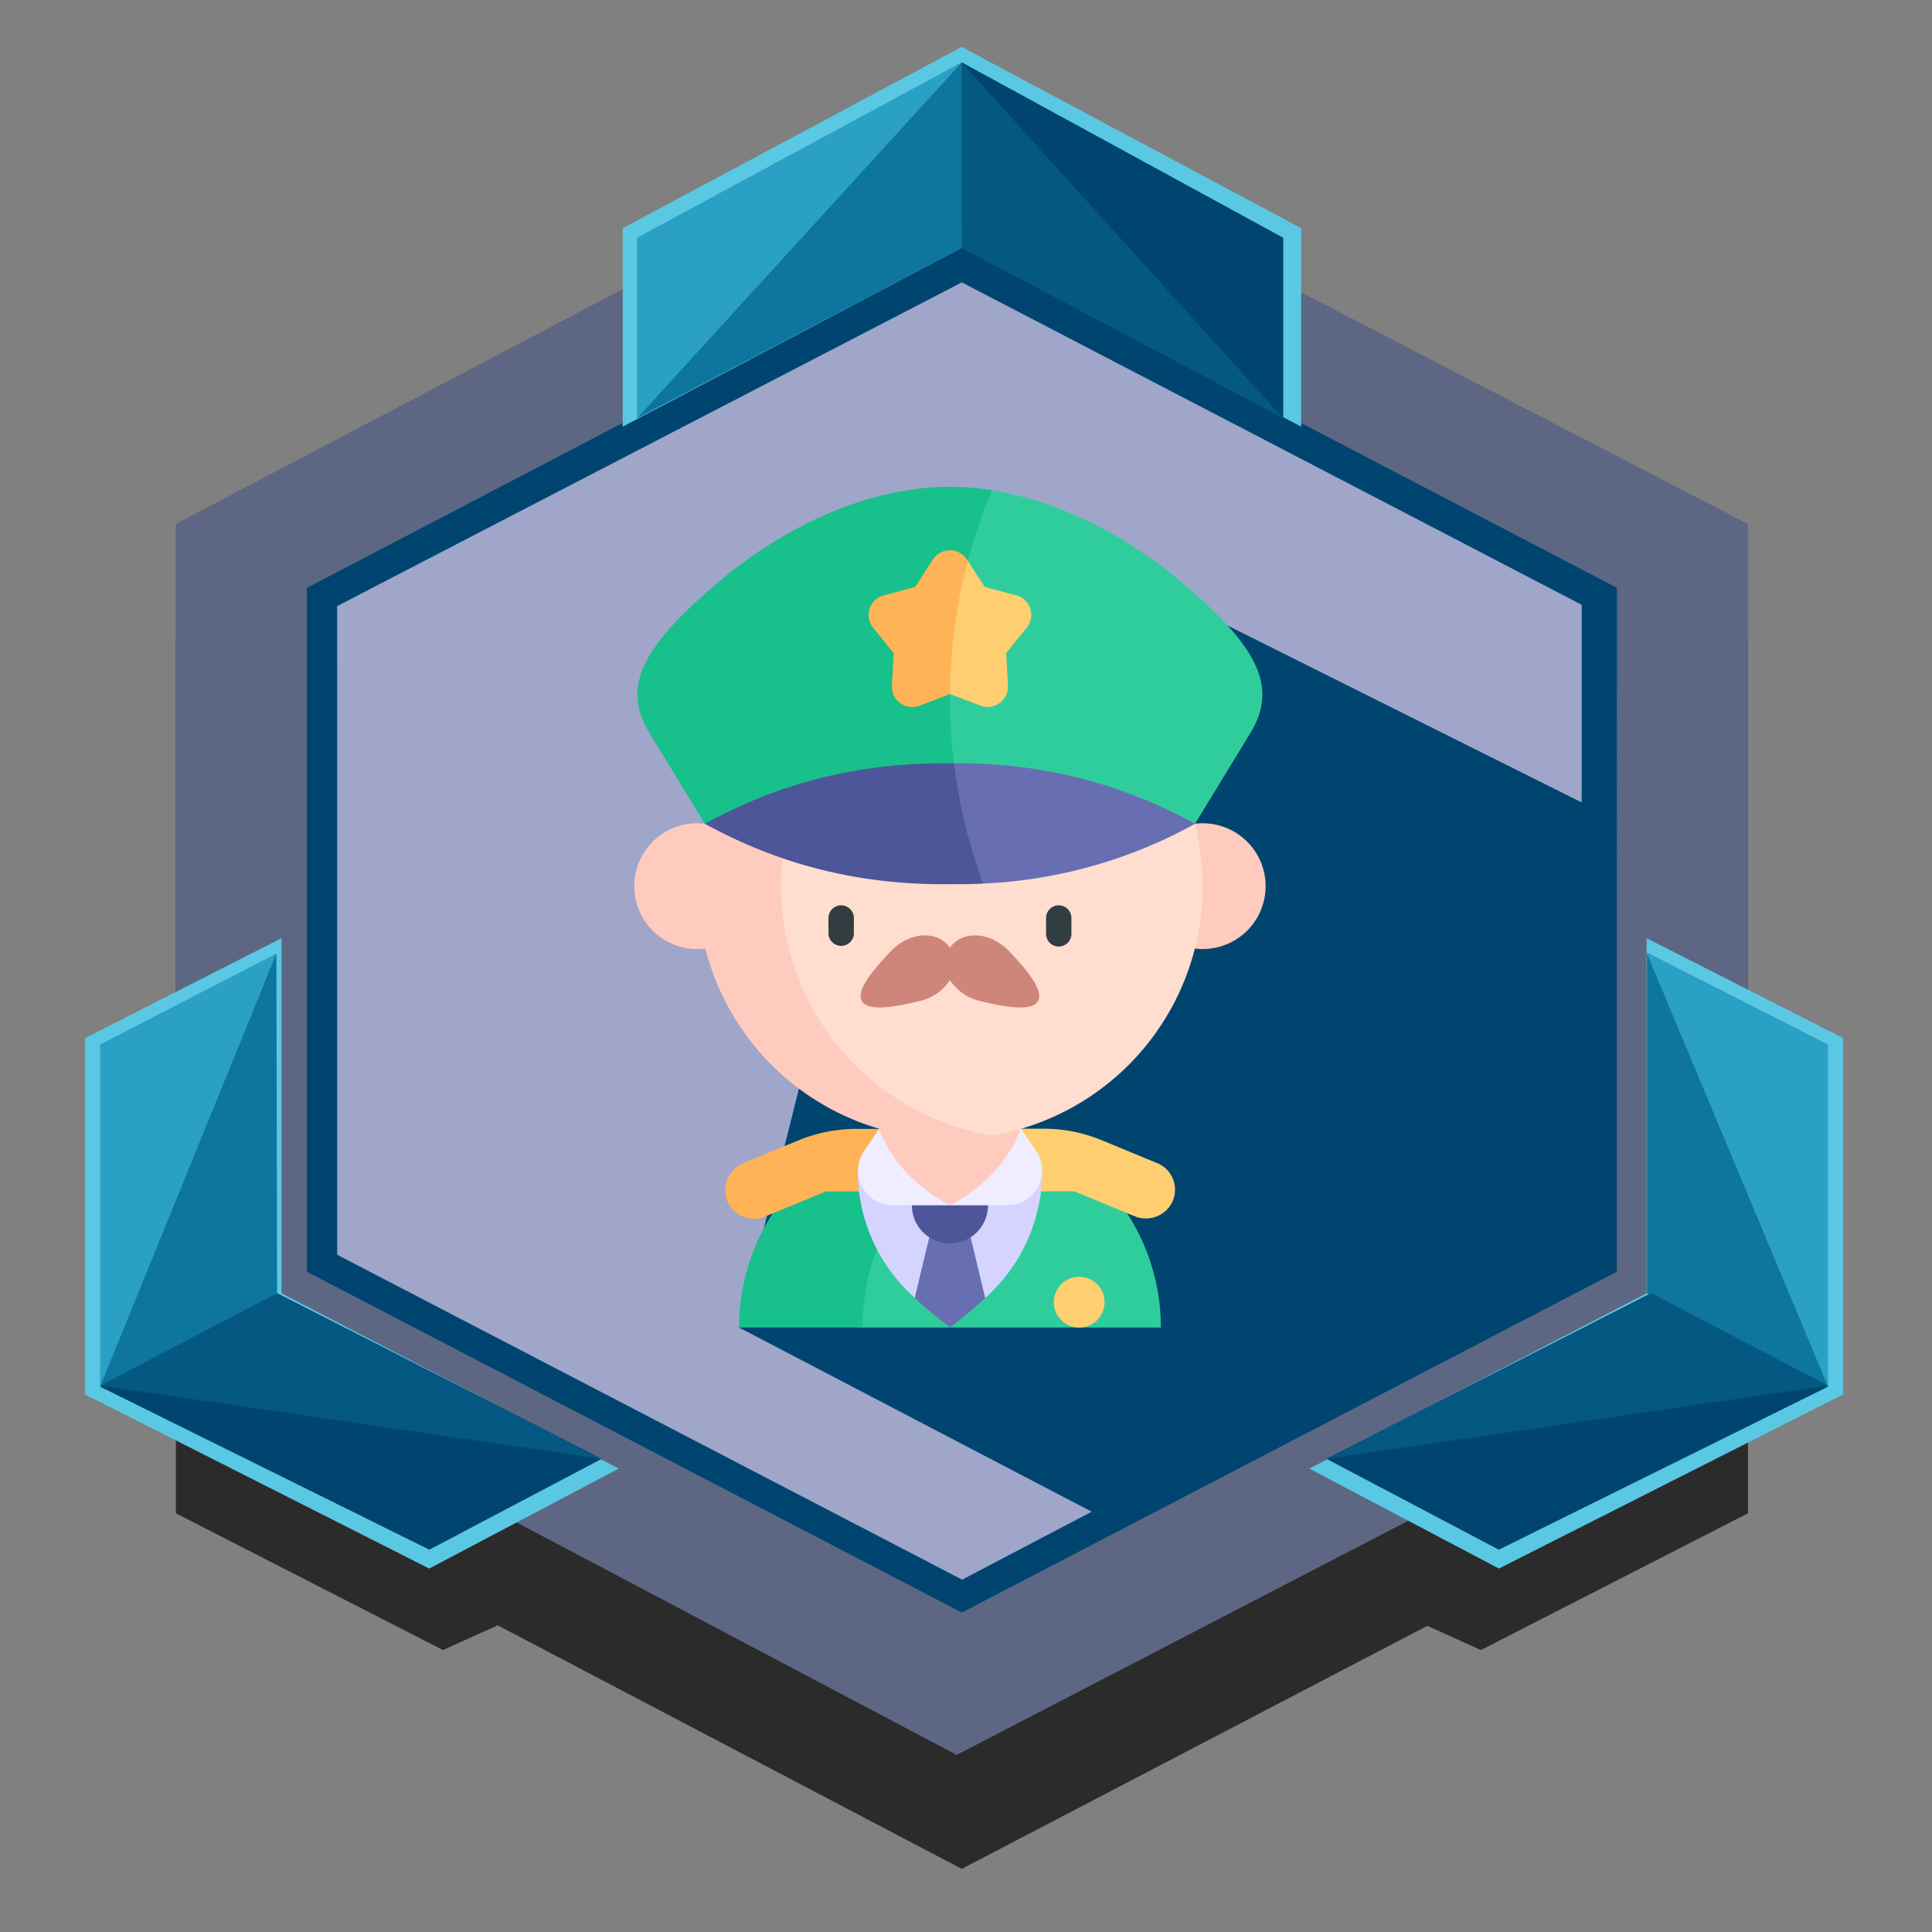 <svg xmlns="http://www.w3.org/2000/svg" xmlns:xlink="http://www.w3.org/1999/xlink" viewBox="0 0 500 500"><rect x="0" y="0" width="500" height="500" fill="#808080" stroke="none"/><defs><style>.a{fill:none;}.b{fill:#2b2b2b;}.c{fill:#5d6783;}.d{fill:url(#a);}.e{fill:url(#b);}.f{fill:#5ac8e2;}.g{fill:#2aa0c4;}.h{fill:#0e759e;}.i{fill:#004570;}.j{fill:#045882;}.k{fill:#30cd9c;}.l{fill:#18c08b;}.m{fill:#ffb357;}.n{fill:#ffce71;}.o{fill:#d4d4ff;}.p{fill:#676fb2;}.q{fill:#4c5699;}.r{fill:#efedff;}.s{fill:#ffcbbe;}.t{fill:#ffddcf;}.u{fill:#313d40;}.v{clip-path:url(#c);}.w{fill:#ce857a;}</style><linearGradient id="a" x1="87.2" y1="240.61" x2="410.65" y2="240.61" gradientUnits="userSpaceOnUse"><stop offset="0" stop-color="#9fa6ca"/><stop offset="1" stop-color="#9fa6ca"/></linearGradient><linearGradient id="b" x1="79.43" y1="240.47" x2="418.47" y2="240.47" gradientUnits="userSpaceOnUse"><stop offset="0" stop-color="#004570"/><stop offset="0.52" stop-color="#004570"/><stop offset="1" stop-color="#004570"/></linearGradient><clipPath id="c"><rect class="a" x="163.69" y="125.99" width="164.31" height="217.57"/></clipPath></defs><title>solid_firstcommander</title><polygon class="b" points="451.06 378.15 452.37 377.48 452.37 165.1 248.95 58.92 45.52 165.1 45.52 376.89 45.52 376.92 45.52 391.64 114.64 427.03 128.8 420.63 248.9 483.66 369.4 420.76 383.26 427.03 452.37 391.64 452.37 377.48 451.06 378.15"/><polygon class="c" points="452.37 347.98 247.59 454.17 45.47 347.39 45.47 135.61 247.59 29.42 452.37 135.61 452.37 347.98"/><polygon class="d" points="409.29 325.56 248.9 409.33 87.25 325.56 87.2 156.85 248.95 71.9 410.65 156.85 409.29 325.56"/><path class="e" d="M248.9,63.64,79.43,152.13v177l169.49,88.2,169.5-88.2.05-177ZM409.34,324.72,249,408.81,87.25,324.72V156.85L248.92,73.08l160.42,83.44Z"/><polygon class="f" points="248.89 12.14 161.15 59.06 161.15 110.42 248.89 64.13 336.75 110.42 336.75 59.06 248.89 12.14"/><polygon class="g" points="248.89 16.13 164.86 61.54 164.86 108.26 248.89 59.08 248.89 16.13"/><polygon class="h" points="164.86 108.26 248.89 64.15 248.89 16.2 164.86 108.26"/><polygon class="i" points="248.89 16.13 332.11 61.54 332.11 108.26 248.89 64.15 248.89 16.13"/><polygon class="j" points="332.11 108.26 248.89 64.15 248.89 16.2 332.11 108.26"/><polygon class="f" points="22 360.88 22 268.66 72.86 242.8 72.86 334.7 160.13 380.08 111.08 405.94 22 360.88"/><polygon class="g" points="25.91 358.87 25.91 270.32 71.53 246.79 66.87 337.25 25.91 358.87"/><polygon class="h" points="71.53 246.79 71.71 334.69 25.92 358.83 71.53 246.79"/><polygon class="i" points="25.91 358.87 111.11 401.06 155.73 377.54 71.71 334.69 25.91 358.87"/><polygon class="j" points="155.73 377.54 71.71 334.69 25.91 358.6 155.73 377.54"/><polygon class="f" points="477 360.88 477 268.66 426.14 242.8 426.14 334.7 338.87 380.08 387.92 405.94 477 360.88"/><polygon class="g" points="473.09 358.87 473.09 270.32 426.24 246.51 432.13 337.25 473.09 358.87"/><polygon class="h" points="426.24 246.79 426.24 334.69 473.08 358.83 426.24 246.79"/><polygon class="i" points="473.09 358.87 387.89 401.06 343.27 377.54 427.29 334.69 473.09 358.87"/><polygon class="j" points="343.27 377.54 427.29 334.69 473.09 358.6 343.27 377.54"/><polygon class="i" points="191.26 343.56 284 392 413 328 414 210 245.84 126 191.26 343.56"/><path class="k" d="M300.43,343.56a54.23,54.23,0,0,0-4.53-21.74,54.9,54.9,0,0,0-13.72-18.93H222v40.67Zm0,0"/><path class="l" d="M209.51,302.89a54.45,54.45,0,0,0-18.25,40.67h32a58.22,58.22,0,0,1,16.56-40.67Zm0,0"/><path class="m" d="M221.55,292.16a39.4,39.4,0,0,0-15,3L192.43,301a7.6,7.6,0,0,0-4.32,9.58,7.46,7.46,0,0,0,9.84,4.28l15.78-6.51h32.12V292.16Zm0,0"/><path class="n" d="M299.43,301l-14.25-5.89a39.4,39.4,0,0,0-15-3H245.85V308.3H278l15.6,6.44a7.59,7.59,0,0,0,9.82-3.74,7.45,7.45,0,0,0-3.95-10Zm0,0"/><path class="o" d="M222,302.89a43.84,43.84,0,0,0,10.74,28.93c1.25,1.42,2.58,2.77,4,4.09H255c1.4-1.32,2.73-2.67,4-4.1a43.79,43.79,0,0,0,10.72-28.92Zm0,0"/><path class="p" d="M241.47,316.13l-4.74,19.78c2.77,2.62,5.82,5.1,9.12,7.65,3.3-2.55,6.34-5,9.11-7.65l-4.74-19.78Zm0,0"/><path class="q" d="M255.69,311.94a9.85,9.85,0,1,1-9.84-9.85,9.84,9.84,0,0,1,9.84,9.85Zm0,0"/><path class="r" d="M260.63,311.94H231.06a9,9,0,0,1-9-9.05,8.9,8.9,0,0,1,1.59-5.05l3.88-5.68,18.36-9.87,18.34,9.87,3.88,5.68a9,9,0,0,1-7.44,14.1Zm0,0"/><path class="s" d="M245.85,282.29l-18.35,9.87c3.22,8.45,9.66,15.14,18.35,19.78,8.68-4.64,15.11-11.33,18.34-19.78Zm0,0"/><path class="s" d="M196.69,229.34a16.27,16.27,0,1,1-16.27-16.27,16.27,16.27,0,0,1,16.27,16.27Zm0,0"/><path class="s" d="M327.54,229.34a16.27,16.27,0,1,1-16.27-16.27,16.27,16.27,0,0,1,16.27,16.27Zm0,0"/><path class="t" d="M256.69,164.81h-12.5a27.06,27.06,0,0,0-21.28,10.35l-42.49,54.18,42.49,54.17a27,27,0,0,0,21.28,10.36h12.5a65.44,65.44,0,0,0,0-129.06Zm0,0"/><path class="s" d="M202.11,229.34a65.44,65.44,0,0,1,54.58-64.53,65.42,65.42,0,1,0,0,129.06,65.45,65.45,0,0,1-54.58-64.53Zm0,0"/><path class="u" d="M217.69,234.3a3.28,3.28,0,0,0-3.28,3.28v4.1a3.29,3.29,0,0,0,6.57,0v-4.1a3.28,3.28,0,0,0-3.29-3.28Zm0,0"/><path class="u" d="M274,234.3a3.28,3.28,0,0,0-3.28,3.28v4.1a3.28,3.28,0,0,0,6.56,0v-4.1A3.28,3.28,0,0,0,274,234.3Zm0,0"/><path class="n" d="M285.86,337a6.57,6.57,0,1,1-6.57-6.57,6.57,6.57,0,0,1,6.57,6.57Zm0,0"/><g class="v"><path class="w" d="M261.17,246.19c-4.76-5-12-5.6-15.32-.92-3.35-4.68-10.57-4.06-15.33.92-5,5.29-9,10.24-7.44,12.89s7.78,1.72,14.88,0a12.67,12.67,0,0,0,7.89-5.44,12.65,12.65,0,0,0,7.88,5.44c7.1,1.72,13.35,2.66,14.88,0s-2.4-7.6-7.44-12.89Zm0,0"/><path class="k" d="M307.31,152c-13.69-12-31.72-22.15-50.58-25.1l-13.08,8.76V213.2h65.62l14.35-23.54c7-11.52,2.31-21.67-16.31-37.7Zm0,0"/><path class="l" d="M256.73,126.86a70.84,70.84,0,0,0-10.88-.87c-22.7,0-45.16,11.66-61.47,26-18.62,16-23.33,26.18-16.31,37.7l14.36,23.54h67.29a138.48,138.48,0,0,1,7-86.34Zm0,0"/></g><path class="n" d="M263,154.08l-8.16-2.19c-3.31-5.1-4.08-6.28-4.37-6.74h-4.63v34.46l7.88,3a5.26,5.26,0,0,0,7.13-5.19l-.44-8.43,5.31-6.56a5.25,5.25,0,0,0-2.72-8.38Zm0,0"/><path class="m" d="M250.25,144.8a5.26,5.26,0,0,0-8.81,0l-4.6,7.09-8.16,2.19a5.25,5.25,0,0,0-2.72,8.38l5.31,6.56-.44,8.44a5.26,5.26,0,0,0,7.13,5.18l7.89-3h0a138.35,138.35,0,0,1,4.62-34.46l-.23-.35Zm0,0"/><path class="p" d="M246.88,197.56v24.2l7.56,6.91a124.48,124.48,0,0,0,54.83-15.47,125.19,125.19,0,0,0-62.39-15.64Zm0,0"/><path class="q" d="M245.85,197.56c-24.21-.26-44.74,5.39-63.42,15.64,18.68,10.24,39.21,15.89,63.42,15.63,2.91,0,5.77,0,8.59-.16a138.38,138.38,0,0,1-7.56-31.11Zm0,0"/></svg>
